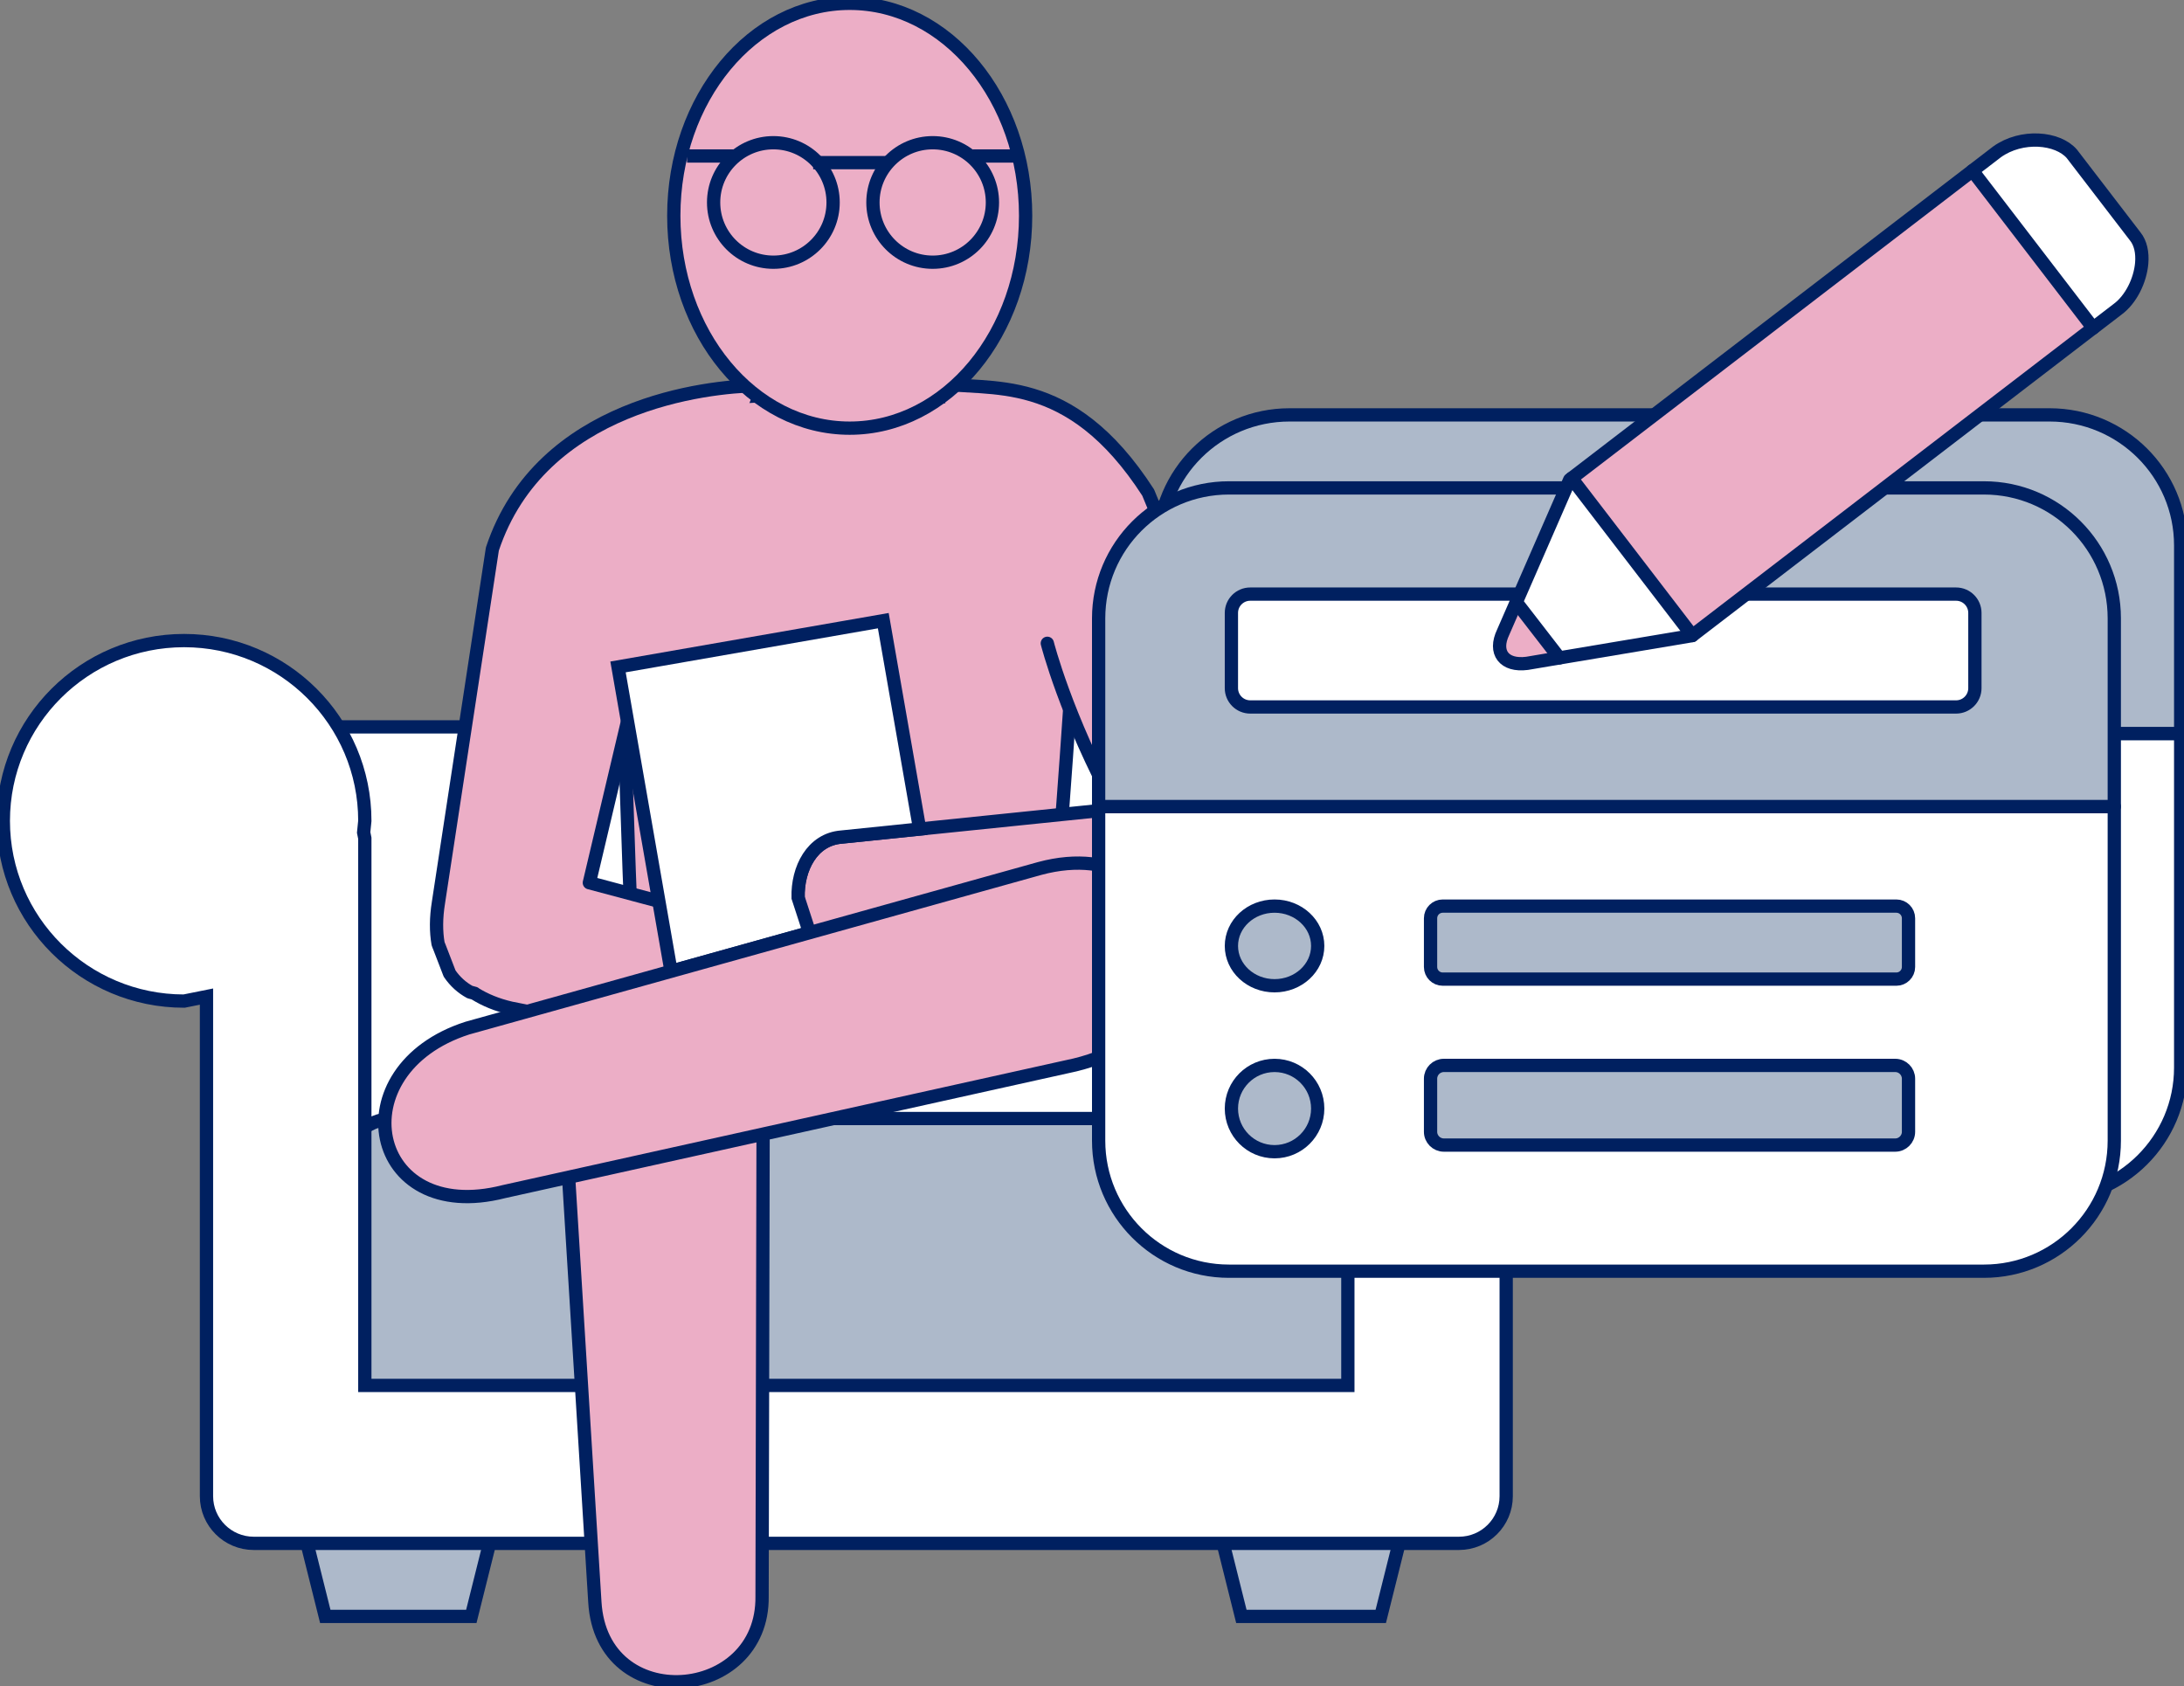 <?xml version="1.0" encoding="UTF-8" standalone="no"?>
<svg
   xmlns:dc="http://purl.org/dc/elements/1.1/"
   xmlns:cc="http://creativecommons.org/ns#"
   xmlns:rdf="http://www.w3.org/1999/02/22-rdf-syntax-ns#"
   xmlns:svg="http://www.w3.org/2000/svg"
   xmlns="http://www.w3.org/2000/svg"
   xmlns:sodipodi="http://sodipodi.sourceforge.net/DTD/sodipodi-0.dtd"
   xmlns:inkscape="http://www.inkscape.org/namespaces/inkscape"
   inkscape:version="1.0 (4035a4fb49, 2020-05-01)"
   sodipodi:docname="benefits-partner.svg"
   id="svg64"
   version="1.1"
   overflow="hidden"
   xml:space="preserve"
   height="254"
   width="329"><rect width="100%" height="100%" fill="#808080" stroke="none"/><defs
     id="defs68" /><sodipodi:namedview
     inkscape:current-layer="svg64"
     inkscape:window-maximized="1"
     inkscape:window-y="-9"
     inkscape:window-x="2391"
     inkscape:cy="127"
     inkscape:cx="164.5"
     inkscape:zoom="4.0537481"
     showgrid="false"
     id="namedview66"
     inkscape:window-height="1261"
     inkscape:window-width="2400"
     inkscape:pageshadow="2"
     inkscape:pageopacity="0"
     guidetolerance="10"
     gridtolerance="10"
     objecttolerance="10"
     borderopacity="1"
     bordercolor="#666666"
     pagecolor="#ffffff" /><g
     style="stroke-width:2;stroke-miterlimit:4;stroke-dasharray:none"
     id="g62"
     transform="translate(-1002 -1203)"><path
       style="stroke-width:2;stroke-miterlimit:4;stroke-dasharray:none"
       id="path2"
       transform="matrix(1 0 0 -1 1185.5 1446.5)"
       fill-rule="evenodd"
       fill="#ADB9CA"
       stroke-miterlimit="8"
       stroke-width="1.146"
       stroke="#002060"
       d="M0 14 3.5 0 24.5 0 28 14Z" /><path
       style="stroke-width:2;stroke-miterlimit:4;stroke-dasharray:none"
       id="path4"
       transform="matrix(1 0 0 -1 1047.5 1446.5)"
       fill-rule="evenodd"
       fill="#ADB9CA"
       stroke-miterlimit="8"
       stroke-width="1.146"
       stroke="#002060"
       d="M0 14 3.5 0 25.5 0 29 14Z" /><rect
       style="stroke-width:2;stroke-miterlimit:4;stroke-dasharray:none"
       id="rect6"
       fill="#FFFFFF"
       stroke-miterlimit="8"
       stroke-width="1.146"
       stroke="#002060"
       height="106"
       width="172"
       y="1312.5"
       x="1044.5" /><path
       style="stroke-width:2;stroke-miterlimit:4;stroke-dasharray:none"
       id="path8"
       fill-rule="evenodd"
       fill="#ADB9CA"
       stroke-miterlimit="8"
       stroke-width="1.146"
       stroke="#002060"
       d="M1053.5 1379.33C1053.5 1375.01 1057.01 1371.5 1061.33 1371.5L1200.67 1371.5C1204.99 1371.5 1208.5 1375.01 1208.5 1379.33L1208.5 1410.67C1208.5 1414.99 1204.99 1418.5 1200.67 1418.5L1061.33 1418.5C1057.01 1418.5 1053.5 1414.99 1053.5 1410.67Z" /><path
       style="stroke-width:2;stroke-miterlimit:4;stroke-dasharray:none"
       id="path10"
       transform="matrix(-1 0 0 1 1259.5 1299.5)"
       fill-rule="evenodd"
       fill="#FFFFFF"
       stroke-miterlimit="8"
       stroke-width="1.146"
       stroke="#002060"
       d="M229.771 0C214.733 0 202.542 12.158 202.542 27.155L202.719 28.906 202.542 29.781 202.542 112.211 137.114 112.211 119.886 112.211 54.458 112.211 54.458 29.781 54.281 28.906 54.458 27.155C54.458 12.158 42.267 0 27.229 0 12.191 0 0 12.158 0 27.155 0 42.153 12.191 54.31 27.229 54.31L30.605 53.631 30.605 119.318 30.605 128.893 30.605 128.893C30.605 132.818 33.795 136 37.731 136L47.332 136 47.333 136 119.886 136 137.114 136 209.668 136 209.668 136 219.269 136C223.205 136 226.395 132.818 226.395 128.893L226.395 128.893 226.395 119.318 226.395 53.631 229.771 54.31C244.809 54.31 257 42.153 257 27.155 257 12.158 244.809 0 229.771 0Z" /><path
       style="stroke-width:2;stroke-miterlimit:4;stroke-dasharray:none"
       id="path12"
       transform="matrix(-1 0 0 1 1165.5 1262.5)"
       fill-rule="evenodd"
       fill="#ECAEC6"
       stroke-miterlimit="10"
       stroke-linejoin="round"
       stroke-linecap="round"
       stroke-width="1.146"
       stroke="#002060"
       d="M46.796 0C40.269 3.203 29.934 2.956 24.792 0 14.204 0.585 8.77 1.792 0 8.197 1.539 37.758 5.082 91.239 6.967 95.427 12.506 100.518 17.724 100.805 27.547 101L44.041 101C53.864 100.805 61.726 97.902 67.266 92.811 68.804 88.87 69.462 36.595 71 7.034 62.23 0.629 57.384 0.585 46.796 0Z" /><path
       style="stroke-width:2;stroke-miterlimit:4;stroke-dasharray:none"
       id="path14"
       fill-rule="evenodd"
       fill="#ECAEC6"
       stroke-miterlimit="10"
       stroke-linejoin="round"
       stroke-linecap="round"
       stroke-width="1.146"
       stroke="#002060"
       d="M1097.71 1306.69 1090.78 1335.98 1136.92 1348.28C1146.32 1351.11 1141.3 1367.43 1132.62 1365.47L1079 1354.88C1076.86 1354.39 1075.06 1353.63 1073.56 1352.7L1073.5 1352.64 1072.79 1352.45C1071.61 1351.81 1070.56 1350.88 1069.73 1349.66L1068.15 1345.56 1068.11 1345.49 1068.11 1345.47 1067.99 1345.15C1067.68 1343.36 1067.67 1341.3 1068.05 1338.96L1076.17 1285.71C1083.45 1263.77 1108.8 1261.22 1115.94 1261.1" /><path
       style="stroke-width:2;stroke-miterlimit:4;stroke-dasharray:none"
       id="path16"
       fill-rule="evenodd"
       fill="#ECAEC6"
       stroke-miterlimit="8"
       stroke-width="1.146"
       stroke="#002060"
       d="M1086.98 1369.41C1085.96 1349.67 1117.51 1348.28 1116.96 1370.45L1116.8 1443.46C1117.04 1459.46 1092.63 1461.47 1091.61 1444.35L1086.98 1369.41Z" /><path
       style="stroke-width:2;stroke-miterlimit:4;stroke-dasharray:none"
       id="path18"
       fill-rule="evenodd"
       fill="#ECAEC6"
       stroke-miterlimit="10"
       stroke-linejoin="round"
       stroke-linecap="round"
       stroke-width="1.146"
       stroke="#002060"
       d="M1143.11 1260.69C1150.97 1262.04 1163.03 1258.7 1174.96 1277.2L1195.48 1327 1196.24 1329.23 1196.3 1329.3C1199.95 1335.28 1197.43 1343.82 1188.39 1344.63L1129.69 1346.79C1119.88 1346.84 1119.9 1329.77 1128.77 1329.1L1170.16 1324.85C1162.54 1310.88 1159.77 1299.91 1159.77 1299.91" /><path
       style="stroke-width:2;stroke-miterlimit:4;stroke-dasharray:none"
       id="path20"
       fill-rule="evenodd"
       fill="#ECAEC6"
       stroke-miterlimit="8"
       stroke-width="1.146"
       stroke="#002060"
       d="M1103.5 1235.5C1103.5 1217.83 1115.36 1203.5 1130 1203.5 1144.64 1203.5 1156.5 1217.83 1156.5 1235.5 1156.5 1253.17 1144.64 1267.5 1130 1267.5 1115.36 1267.5 1103.5 1253.17 1103.5 1235.5Z" /><path
       style="stroke-width:2;stroke-miterlimit:4;stroke-dasharray:none"
       id="path22"
       fill-rule="evenodd"
       fill="#FFFFFF"
       stroke-miterlimit="8"
       stroke-width="1.146"
       stroke="#002060"
       d="M1135.06 1296.5 1140.54 1327.89 1128.77 1329.1C1124.34 1329.44 1122.11 1333.87 1122.23 1338.22L1123.95 1343.5 1103.09 1349.32 1095.1 1303.47Z" /><path
       style="stroke-width:2;stroke-miterlimit:4;stroke-dasharray:none"
       id="path24"
       fill-rule="evenodd"
       fill="#ECAEC6"
       stroke-miterlimit="8"
       stroke-width="1.146"
       stroke="#002060"
       d="M1158.63 1333.83C1181.38 1327.69 1188.61 1358.47 1162.75 1363.69L1077.91 1382.51C1057.52 1387.74 1052.94 1364.14 1072.4 1357.88L1158.63 1333.83Z" /><path
       style="stroke-width:2;stroke-miterlimit:4;stroke-dasharray:none"
       id="path26"
       fill-rule="evenodd"
       fill="none"
       stroke-miterlimit="10"
       stroke-linejoin="round"
       stroke-linecap="round"
       stroke-width="1.146"
       stroke="#002060"
       d="M1109.5 1233.5C1109.5 1228.53 1113.53 1224.5 1118.5 1224.5 1123.47 1224.5 1127.5 1228.53 1127.5 1233.5 1127.5 1238.47 1123.47 1242.5 1118.5 1242.5 1113.53 1242.5 1109.5 1238.47 1109.5 1233.5Z" /><path
       style="stroke-width:2;stroke-miterlimit:4;stroke-dasharray:none"
       id="path28"
       fill-rule="evenodd"
       fill="none"
       stroke-miterlimit="10"
       stroke-linejoin="round"
       stroke-linecap="round"
       stroke-width="1.146"
       stroke="#002060"
       d="M1133.5 1233.5C1133.5 1228.53 1137.53 1224.5 1142.5 1224.5 1147.47 1224.5 1151.5 1228.53 1151.5 1233.5 1151.5 1238.47 1147.47 1242.5 1142.5 1242.5 1137.53 1242.5 1133.5 1238.47 1133.5 1233.5Z" /><path
       style="stroke-width:2;stroke-miterlimit:4;stroke-dasharray:none"
       id="path30"
       fill-rule="evenodd"
       fill="none"
       stroke-miterlimit="8"
       stroke-width="1.146"
       stroke="#002060"
       d="M1124.5 1227.5 1135.54 1227.5" /><path
       style="stroke-width:2;stroke-miterlimit:4;stroke-dasharray:none"
       id="path32"
       fill-rule="evenodd"
       fill="none"
       stroke-miterlimit="8"
       stroke-width="1.146"
       stroke="#002060"
       d="M1105.5 1226.5 1112.51 1226.5" /><path
       style="stroke-width:2;stroke-miterlimit:4;stroke-dasharray:none"
       id="path34"
       fill-rule="evenodd"
       fill="none"
       stroke-miterlimit="8"
       stroke-width="1.146"
       stroke="#002060"
       d="M1148.5 1226.5 1154.95 1226.5" /><path
       style="stroke-width:2;stroke-miterlimit:4;stroke-dasharray:none"
       id="path36"
       fill-rule="evenodd"
       fill="#FFFFFF"
       stroke-miterlimit="10"
       stroke-linejoin="round"
       stroke-linecap="round"
       stroke-width="1.146"
       stroke="#002060"
       d="M1176.5 1313.5 1330.5 1313.5 1330.5 1363.83C1330.5 1374.69 1321.66 1383.5 1310.75 1383.5L1196.26 1383.5C1185.34 1383.5 1176.5 1374.69 1176.5 1363.83Z" /><path
       style="stroke-width:2;stroke-miterlimit:4;stroke-dasharray:none"
       id="path38"
       fill-rule="evenodd"
       fill="#ADB9CA"
       stroke-miterlimit="10"
       stroke-linejoin="round"
       stroke-linecap="round"
       stroke-width="1.146"
       stroke="#002060"
       d="M1196.26 1265.5 1310.75 1265.5C1321.66 1265.5 1330.5 1274.3 1330.5 1285.16L1330.5 1313.5 1176.5 1313.5 1176.5 1285.16C1176.5 1274.3 1185.34 1265.5 1196.26 1265.5Z" /><path
       style="stroke-width:2;stroke-miterlimit:4;stroke-dasharray:none"
       id="path40"
       fill-rule="evenodd"
       fill="#FFFFFF"
       stroke-miterlimit="10"
       stroke-linejoin="round"
       stroke-linecap="round"
       stroke-width="1.146"
       stroke="#002060"
       d="M1167.5 1324.5 1320.5 1324.5 1320.5 1374.83C1320.5 1385.69 1311.71 1394.5 1300.87 1394.5L1187.13 1394.5C1176.29 1394.5 1167.5 1385.69 1167.5 1374.83Z" /><path
       style="stroke-width:2;stroke-miterlimit:4;stroke-dasharray:none"
       id="path42"
       fill-rule="evenodd"
       fill="#ADB9CA"
       stroke-miterlimit="10"
       stroke-linejoin="round"
       stroke-linecap="round"
       stroke-width="1.146"
       stroke="#002060"
       d="M1187.13 1276.5 1300.87 1276.5C1311.71 1276.5 1320.5 1285.3 1320.5 1296.16L1320.5 1324.5 1167.5 1324.5 1167.5 1296.16C1167.5 1285.3 1176.29 1276.5 1187.13 1276.5Z" /><path
       style="stroke-width:2;stroke-miterlimit:4;stroke-dasharray:none"
       id="path44"
       fill-rule="evenodd"
       fill="#ADB9CA"
       stroke-miterlimit="10"
       stroke-linejoin="round"
       stroke-linecap="round"
       stroke-width="1.146"
       stroke="#002060"
       d="M1217.5 1341.33C1217.5 1340.32 1218.32 1339.5 1219.33 1339.5L1287.67 1339.5C1288.68 1339.5 1289.5 1340.32 1289.5 1341.33L1289.5 1348.67C1289.5 1349.68 1288.68 1350.5 1287.67 1350.5L1219.33 1350.5C1218.32 1350.5 1217.5 1349.68 1217.5 1348.67Z" /><path
       style="stroke-width:2;stroke-miterlimit:4;stroke-dasharray:none"
       id="path46"
       fill-rule="evenodd"
       fill="#ADB9CA"
       stroke-miterlimit="10"
       stroke-linejoin="round"
       stroke-linecap="round"
       stroke-width="1.146"
       stroke="#002060"
       d="M1217.5 1365.5C1217.5 1364.4 1218.4 1363.5 1219.5 1363.5L1287.5 1363.5C1288.6 1363.5 1289.5 1364.4 1289.5 1365.5L1289.5 1373.5C1289.5 1374.6 1288.6 1375.5 1287.5 1375.5L1219.5 1375.5C1218.4 1375.5 1217.5 1374.6 1217.5 1373.5Z" /><path
       style="stroke-width:2;stroke-miterlimit:4;stroke-dasharray:none"
       id="path48"
       fill-rule="evenodd"
       fill="#ADB9CA"
       stroke-miterlimit="10"
       stroke-linejoin="round"
       stroke-linecap="round"
       stroke-width="1.146"
       stroke="#002060"
       d="M1187.5 1345.5C1187.5 1342.19 1190.41 1339.5 1194 1339.5 1197.59 1339.5 1200.5 1342.19 1200.5 1345.5 1200.5 1348.81 1197.59 1351.5 1194 1351.5 1190.41 1351.5 1187.5 1348.81 1187.5 1345.5Z" /><path
       style="stroke-width:2;stroke-miterlimit:4;stroke-dasharray:none"
       id="path50"
       fill-rule="evenodd"
       fill="#ADB9CA"
       stroke-miterlimit="10"
       stroke-linejoin="round"
       stroke-linecap="round"
       stroke-width="1.146"
       stroke="#002060"
       d="M1187.5 1370C1187.5 1366.41 1190.41 1363.5 1194 1363.5 1197.59 1363.5 1200.5 1366.41 1200.5 1370 1200.5 1373.59 1197.59 1376.5 1194 1376.5 1190.41 1376.5 1187.5 1373.59 1187.5 1370Z" /><path
       style="stroke-width:2;stroke-miterlimit:4;stroke-dasharray:none"
       id="path52"
       fill-rule="evenodd"
       fill="#FFFFFF"
       stroke-miterlimit="10"
       stroke-linejoin="round"
       stroke-linecap="round"
       stroke-width="1.146"
       stroke="#002060"
       d="M1187.5 1295.33C1187.5 1293.77 1188.77 1292.5 1190.33 1292.5L1296.67 1292.5C1298.23 1292.5 1299.5 1293.77 1299.5 1295.33L1299.5 1306.67C1299.5 1308.23 1298.23 1309.5 1296.67 1309.5L1190.33 1309.5C1188.77 1309.5 1187.5 1308.23 1187.5 1306.67Z" /><path
       style="stroke-width:2;stroke-miterlimit:4;stroke-dasharray:none"
       id="path54"
       fill-rule="evenodd"
       fill="#ECAEC6"
       stroke-miterlimit="10"
       stroke-linejoin="round"
       stroke-linecap="round"
       stroke-width="1.146"
       stroke="#002060"
       d="M1236.9 1302.11 1232.04 1302.93C1228.58 1303.38 1226.98 1301.29 1228.44 1298.24L1230.41 1293.72" /><path
       style="stroke-width:2;stroke-miterlimit:4;stroke-dasharray:none"
       id="path56"
       fill-rule="evenodd"
       fill="#FFFFFF"
       stroke-miterlimit="10"
       stroke-linejoin="round"
       stroke-linecap="round"
       stroke-width="1.146"
       stroke="#002060"
       d="M1256.93 1298.74 1256.93 1298.75 1236.9 1302.11 1230.41 1293.72 1238.46 1275.27 1238.75 1275.05 1238.75 1275.05 1238.75 1275.05" /><path
       style="stroke-width:2;stroke-miterlimit:4;stroke-dasharray:none"
       id="path58"
       fill-rule="evenodd"
       fill="#FFFFFF"
       stroke-miterlimit="10"
       stroke-linejoin="round"
       stroke-linecap="round"
       stroke-width="1.146"
       stroke="#002060"
       d="M1299.13 1228.72 1302.83 1225.88C1306.54 1223.22 1311.98 1223.71 1314.11 1226.18 1317.29 1230.32 1320.47 1234.46 1323.65 1238.61 1324.47 1239.62 1324.76 1241.08 1324.63 1242.64 1324.41 1245.23 1323.03 1248.09 1321.01 1249.58L1317.31 1252.42" /><path
       style="stroke-width:2;stroke-miterlimit:4;stroke-dasharray:none"
       id="path60"
       fill-rule="evenodd"
       fill="#ECAEC6"
       stroke-miterlimit="10"
       stroke-linejoin="round"
       stroke-linecap="round"
       stroke-width="1.146"
       stroke="#002060"
       d="M1238.75 1275.05 1299.13 1228.72 1317.31 1252.41 1256.93 1298.74 1238.75 1275.05Z" /></g></svg>
